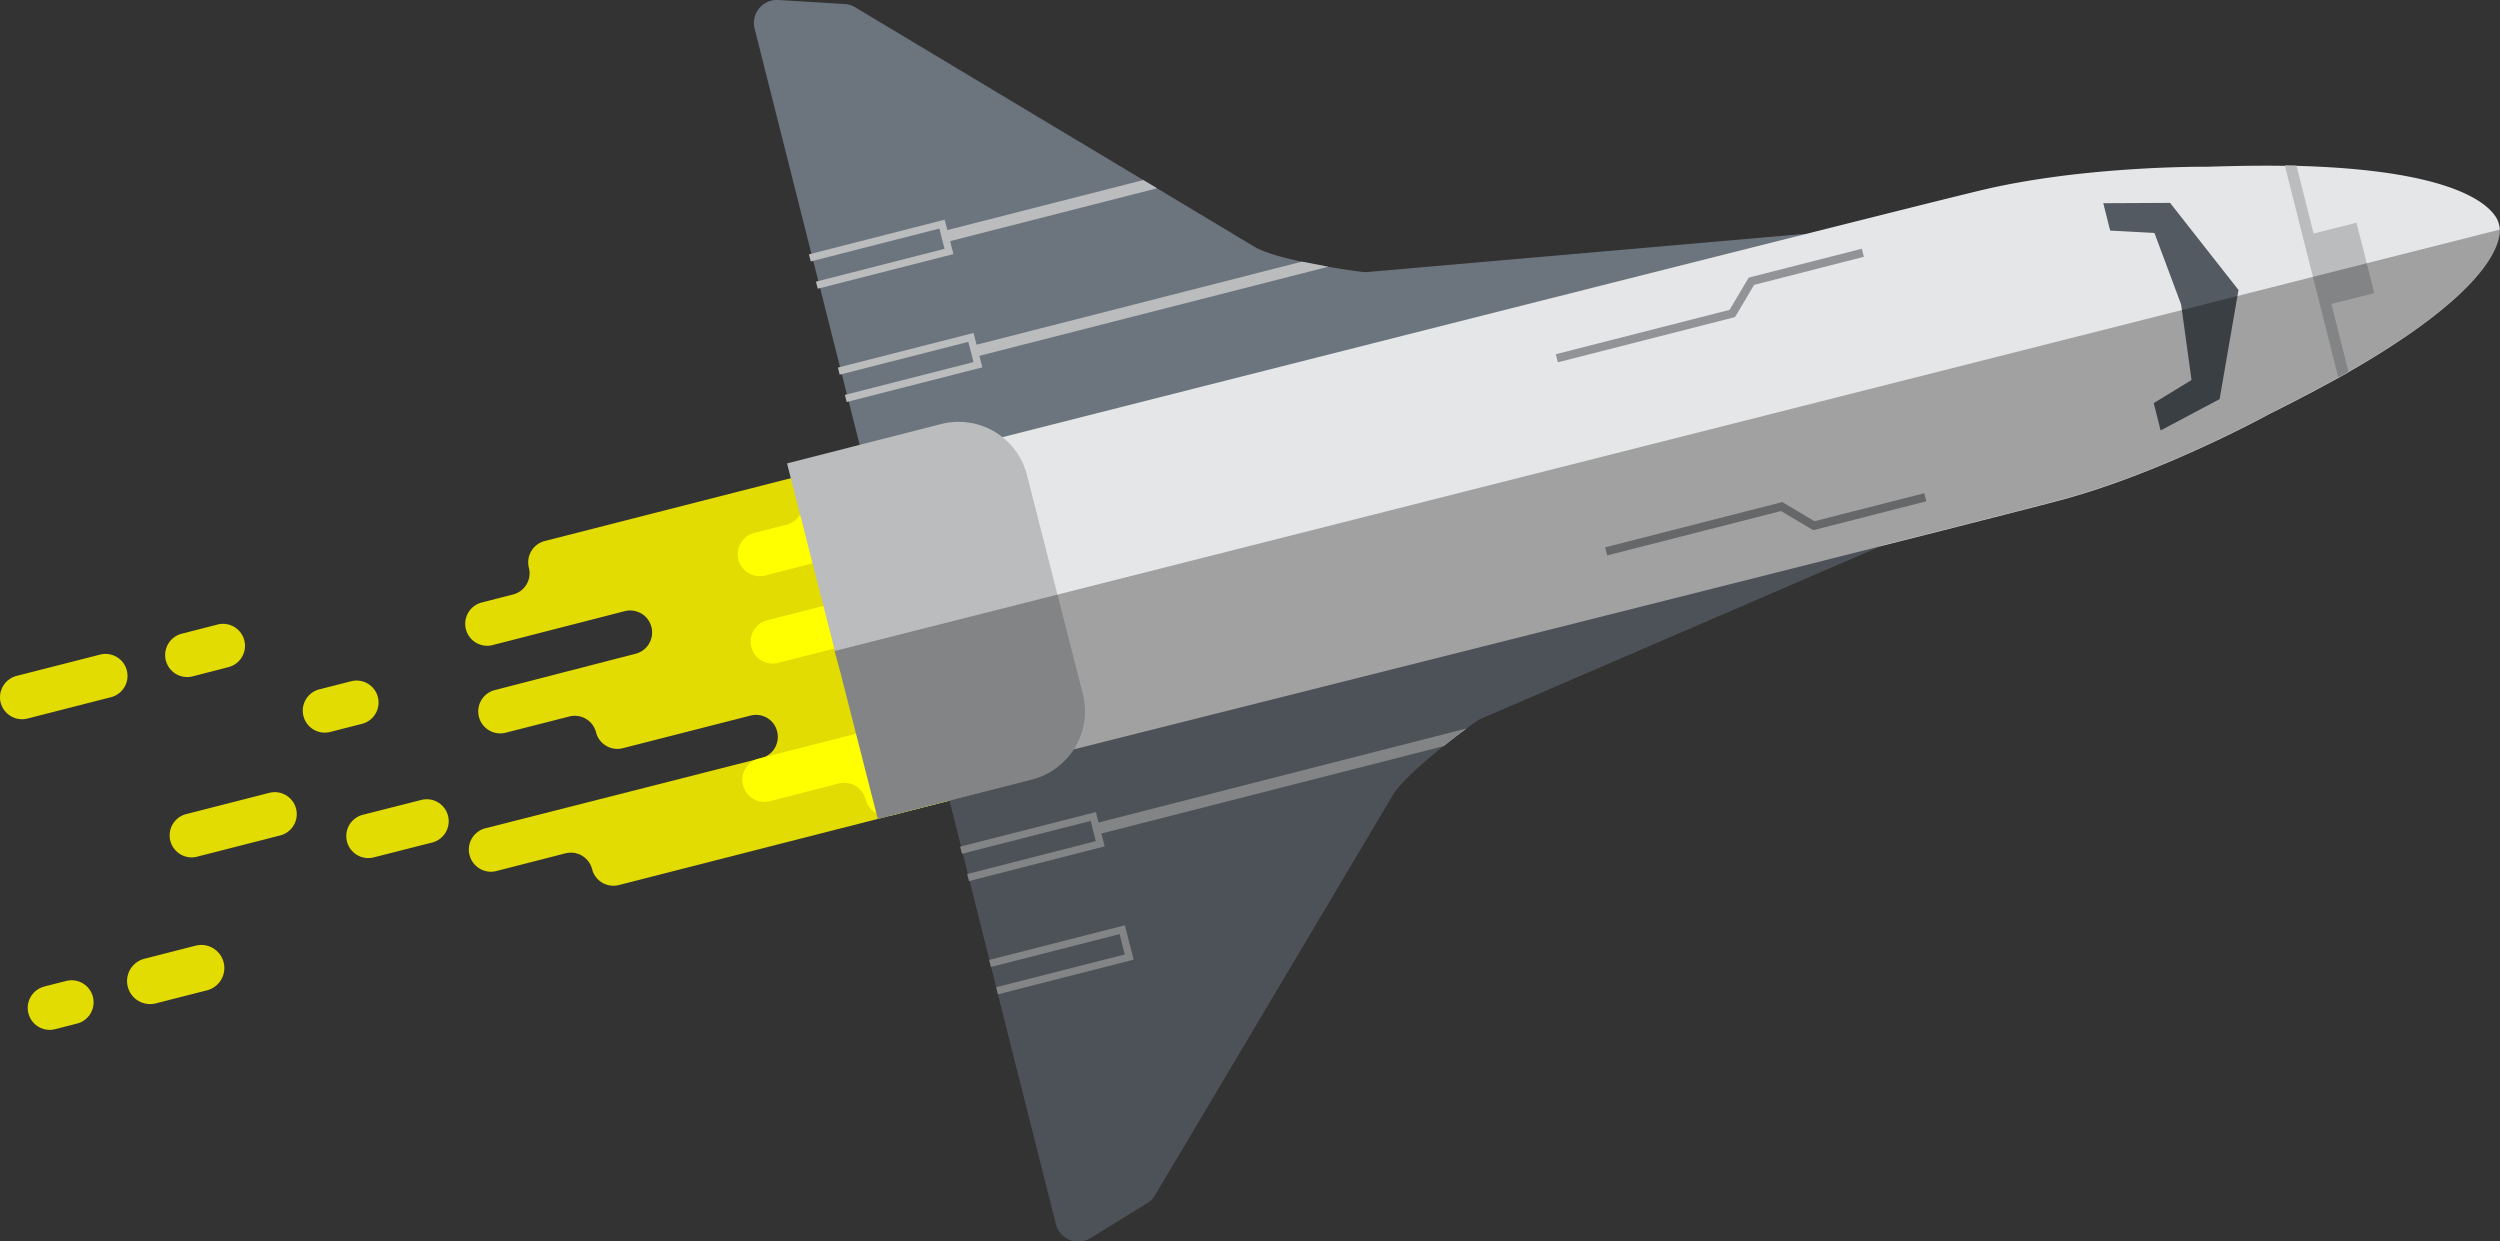 <?xml version="1.0" encoding="UTF-8"?> <svg xmlns="http://www.w3.org/2000/svg" viewBox="0 0 507.09 251.82"><rect x="0" y="0" width="507.09" height="251.82" fill="#333333" stroke="none"/> <defs> <style>.cls-1{fill:#e2dc03;}.cls-2{fill:#ff0;}.cls-3{fill:#6c757d;}.cls-4{fill:#e5e6e7;}.cls-5{fill:#babcbe;}.cls-6{fill:none;}.cls-7{fill:#535a61;}.cls-8{fill:#919396;}.cls-9{opacity:0.3;}</style> </defs> <title>rocket 1_1</title> <g id="Layer_2" data-name="Layer 2"> <g id="Layer_2-2" data-name="Layer 2"> <path class="cls-1" d="M95.25,173.46a4.47,4.47,0,0,0,5.43,3.22l14-3.59a4.44,4.44,0,0,1,5.42,3.21,4.46,4.46,0,0,0,5.43,3.22l88.56-22.62.1,0,.45-.11A35.67,35.67,0,0,0,200.18,87a4.76,4.76,0,0,0-1.12.13L110.5,109.74a4.45,4.45,0,0,0-3.22,5.42,4.45,4.45,0,0,1-3.21,5.42l-6.48,1.66a4.46,4.46,0,0,0,2.2,8.64L126.58,124a4.46,4.46,0,1,1,2.2,8.64L100.27,140a4.46,4.46,0,0,0,2.21,8.64l13-3.31a4.45,4.45,0,0,1,5.42,3.22,4.46,4.46,0,0,0,5.43,3.21l25.92-6.62a4.49,4.49,0,0,1,3.38.49,4.4,4.4,0,0,1,2,2.73,4.46,4.46,0,0,1-3.21,5.42L98.47,168A4.45,4.45,0,0,0,95.25,173.46Z"></path> <path class="cls-1" d="M46.23,135.35l-7.16,1.84a4.46,4.46,0,0,1-2.21-8.65L44,126.71a4.46,4.46,0,1,1,2.2,8.64Z"></path> <path class="cls-1" d="M76.65,141.39a4.48,4.48,0,0,1-3.21,5.43l-6.33,1.61a4.46,4.46,0,1,1-2.2-8.64l6.32-1.61A4.47,4.47,0,0,1,76.65,141.39Z"></path> <path class="cls-1" d="M.14,142.53a4.48,4.48,0,0,1,3.21-5.43l16.86-4.3a4.46,4.46,0,1,1,2.21,8.64L5.56,145.75A4.48,4.48,0,0,1,.14,142.53Z"></path> <path class="cls-1" d="M56.75,169.48l-16.86,4.31a4.46,4.46,0,0,1-2.21-8.64l16.86-4.31a4.46,4.46,0,1,1,2.21,8.64Z"></path> <path class="cls-1" d="M29.29,194.47l10.37-2.65A4.67,4.67,0,0,1,42,200.87L31.6,203.52a4.67,4.67,0,1,1-2.31-9.05Z"></path> <path class="cls-1" d="M9.12,200.06,13.33,199a4.46,4.46,0,1,1,2.21,8.64l-4.22,1.08a4.46,4.46,0,1,1-2.2-8.64Z"></path> <path class="cls-1" d="M73.51,165.29l11.81-3a4.46,4.46,0,1,1,2.2,8.64l-11.8,3a4.46,4.46,0,0,1-2.21-8.64Z"></path> <path class="cls-2" d="M150.72,159.29a4.46,4.46,0,0,0,5.42,3.22l14-3.59a4.46,4.46,0,0,1,5.43,3.22,4.45,4.45,0,0,0,5.42,3.21l26.87-6.86a35.67,35.67,0,0,0-14.51-69.78,4.28,4.28,0,0,0-1.11.14L166,95.57a4.46,4.46,0,0,0-3.22,5.42,4.46,4.46,0,0,1-3.22,5.43l-6.48,1.65a4.46,4.46,0,1,0,2.21,8.64L182,109.87a4.46,4.46,0,1,1,2.21,8.64l-28.51,7.28a4.46,4.46,0,1,0,2.21,8.64l13-3.31a4.47,4.47,0,0,1,5.43,3.22,4.45,4.45,0,0,0,5.42,3.21l25.93-6.62a4.46,4.46,0,0,1,3.37.49,4.41,4.41,0,0,1,2,2.73,4.46,4.46,0,0,1-3.22,5.43l-55.94,14.29A4.46,4.46,0,0,0,150.72,159.29Z"></path> <path class="cls-3" d="M193.08,144.9a4.66,4.66,0,0,0-3.48,5.69l3,11.81,2.35,9.29.36,1.44,1,4.11.37,1.43,4,16,.37,1.44,1,4.11.36,1.43,11.77,46.63a4.67,4.67,0,0,0,7,2.83L232.72,244a4.54,4.54,0,0,0,1.54-1.57c3.58-6,22.88-38.5,36-60.57l1.68-2.82c5.53-9.31,9.67-16.28,10.54-17.73,1.63-2.72,6.25-6.74,10.31-10,1.77-1.4,3.42-2.65,4.69-3.59l2-1.43a4.94,4.94,0,0,1,.86-.5l80.93-34.92a2.19,2.19,0,0,0,.4-.21,4.07,4.07,0,0,0,.88-.61,4.63,4.63,0,0,0,.47-6.43,4.56,4.56,0,0,0-1.68-1.32,4.64,4.64,0,0,0-3-.27l-11.85,2.74-2.39.56L257,130.12l-6.25,1.44-2,.47-6.24,1.45-2,.47-6.25,1.44-15,3.48-8.77,2Z"></path> <path class="cls-3" d="M365.24,47.51l-87.79,7.66a4.76,4.76,0,0,1-1,0c-2.9-.37-17.35-2.34-22.06-5.15L173.45,1.47a4.61,4.61,0,0,0-2.11-.65L157.87,0a4.67,4.67,0,0,0-4.81,5.8l24.66,97.7a4.67,4.67,0,0,0,5.76,3.37l183.4-50.21a4.67,4.67,0,0,0-.11-9h0A4.37,4.37,0,0,0,365.24,47.51Z"></path> <path class="cls-4" d="M197.41,90.08l16.07,63,4.38-1.1c23.07-5.8,112-28.14,163.79-41.24,17.83-4.51,31.25-7.94,36-9.2,20.9-5.54,42.77-17.62,42.77-17.62,5.16-2.55,9.76-5,13.85-7.25l2.06-1.17h0c28.15-16.14,30.78-25.73,30.72-28.88a3.75,3.75,0,0,0-.17-1.09c-.15-1-2.65-10.88-41.12-11.89l-2.36,0c-4.69-.08-9.89,0-15.63.18,0,0-25-.26-46,4.79-4.82,1.15-18.25,4.51-36.06,9-50.87,12.79-137.59,34.78-162.5,41.1Z"></path> <path class="cls-5" d="M190.94,86l-31.3,8,18.41,72.11,31.31-8a14.29,14.29,0,0,0,10.28-17.35L208.29,96.3A14.3,14.3,0,0,0,190.94,86Z"></path> <path class="cls-6" d="M200.84,113.07l-33.27,12-12.65,4.57a4.44,4.44,0,0,0-2.82,5.29l0,.14a4.47,4.47,0,0,0,5,3.33l1-.15,12.36-1.84,34.95-5.21a4.38,4.38,0,0,0,2.23-1,4.44,4.44,0,0,0,1.44-4.48l-.71-2.85-.51-2-1.18-4.69a4.47,4.47,0,0,0-3.46-3.28A4.38,4.38,0,0,0,200.84,113.07Z"></path> <polygon class="cls-7" points="440.17 41.15 453.99 58.75 454.06 58.73 454.04 58.81 454.09 58.88 454.03 58.9 450.22 80.95 438.25 87.31 436.85 81.77 444.52 77.08 442.41 61.75 437 47.26 428.02 46.77 426.62 41.22 440.17 41.15"></polygon> <polygon class="cls-5" points="463.44 33.53 468.85 55 469.17 56.24 474.31 76.62 476.37 75.45 476.37 75.44 472.89 61.65 481.59 59.46 480.08 53.46 479.77 52.25 477.98 45.18 469.28 47.37 465.81 33.58 463.44 33.53"></polygon> <polygon class="cls-8" points="377.64 50.45 378.06 52.09 355.8 57.78 351.92 64.32 315.99 73.49 315.57 71.85 350.82 62.85 354.7 56.31 377.64 50.45"></polygon> <polygon class="cls-8" points="390.31 100.04 390.73 101.68 367.79 107.54 361.25 103.66 326 112.66 325.57 111.02 361.51 101.84 368.05 105.72 390.31 100.04"></polygon> <polygon class="cls-5" points="228.16 187.68 200.64 194.71 201 196.14 227.09 189.48 228.14 193.59 202.05 200.25 202.42 201.68 229.95 194.65 228.16 187.68"></polygon> <polygon class="cls-5" points="222.29 164.71 194.77 171.73 195.14 173.17 221.22 166.51 222.27 170.61 196.19 177.28 196.55 178.71 224.07 171.68 222.29 164.71"></polygon> <polygon class="cls-5" points="171.74 81.54 171.37 80.1 197.46 73.44 196.41 69.34 170.32 76 169.96 74.56 197.48 67.53 199.26 74.51 171.74 81.54"></polygon> <polygon class="cls-5" points="165.87 58.56 165.5 57.13 191.58 50.47 190.54 46.36 164.45 53.03 164.08 51.59 191.61 44.56 193.39 51.54 165.87 58.56"></polygon> <rect class="cls-6" x="231.92" y="134.57" width="12.33" height="6.41" transform="translate(312.66 -127) rotate(75.67)"></rect> <rect class="cls-6" x="240.16" y="132.46" width="12.33" height="6.41" transform="translate(316.83 -136.57) rotate(75.67)"></rect> <rect class="cls-6" x="248.4" y="130.36" width="12.33" height="6.41" transform="translate(320.99 -146.13) rotate(75.67)"></rect> <rect class="cls-6" x="219.87" y="87.36" width="12.33" height="6.41" transform="translate(257.85 -150.85) rotate(75.67)"></rect> <rect class="cls-6" x="228.1" y="85.26" width="12.33" height="6.41" transform="translate(262.01 -160.41) rotate(75.67)"></rect> <rect class="cls-6" x="236.34" y="83.15" width="12.33" height="6.41" transform="translate(266.18 -169.98) rotate(75.67)"></rect> <polygon class="cls-5" points="234.69 38.19 192.72 48.91 192.06 49.08 191.49 46.84 192.14 46.67 231.9 36.52 234.69 38.19"></polygon> <polygon class="cls-5" points="269.44 54.1 198.67 72.17 198 72.34 197.42 70.1 198.09 69.92 264.07 53.07 269.44 54.1"></polygon> <path class="cls-5" d="M297.48,147.75,222.17,167l.57,2.24,70.05-17.89C294.56,149.94,296.21,148.69,297.48,147.75Z"></path> <path class="cls-9" d="M507.09,46.56,169.27,132.05l1.2,4.37,7.58,29.7,14.53-3.72,2.35,9.29-.16,0,.37,1.44.15,0,1,4.11-.13,0,.36,1.44.14,0,4,16-.08,0,.36,1.43.09,0,1,4.11-.08,0,.37,1.43.07,0,11.77,46.63a4.67,4.67,0,0,0,7,2.83L232.72,244a4.54,4.54,0,0,0,1.54-1.57c3.58-6,22.88-38.5,36-60.57l1.68-2.82c5.53-9.31,9.67-16.28,10.54-17.73,1.63-2.72,6.25-6.74,10.31-10,1.77-1.4,3.42-2.65,4.69-3.59l2-1.43a4.94,4.94,0,0,1,.86-.5l80.93-34.92a2.19,2.19,0,0,0,.4-.21c17.83-4.51,31.25-7.94,36-9.2,20.9-5.54,42.77-17.62,42.77-17.62,5.16-2.55,9.76-5,13.85-7.25l2.06-1.17h0C504.52,59.3,507.15,49.71,507.09,46.56Z"></path> </g> </g> </svg> 